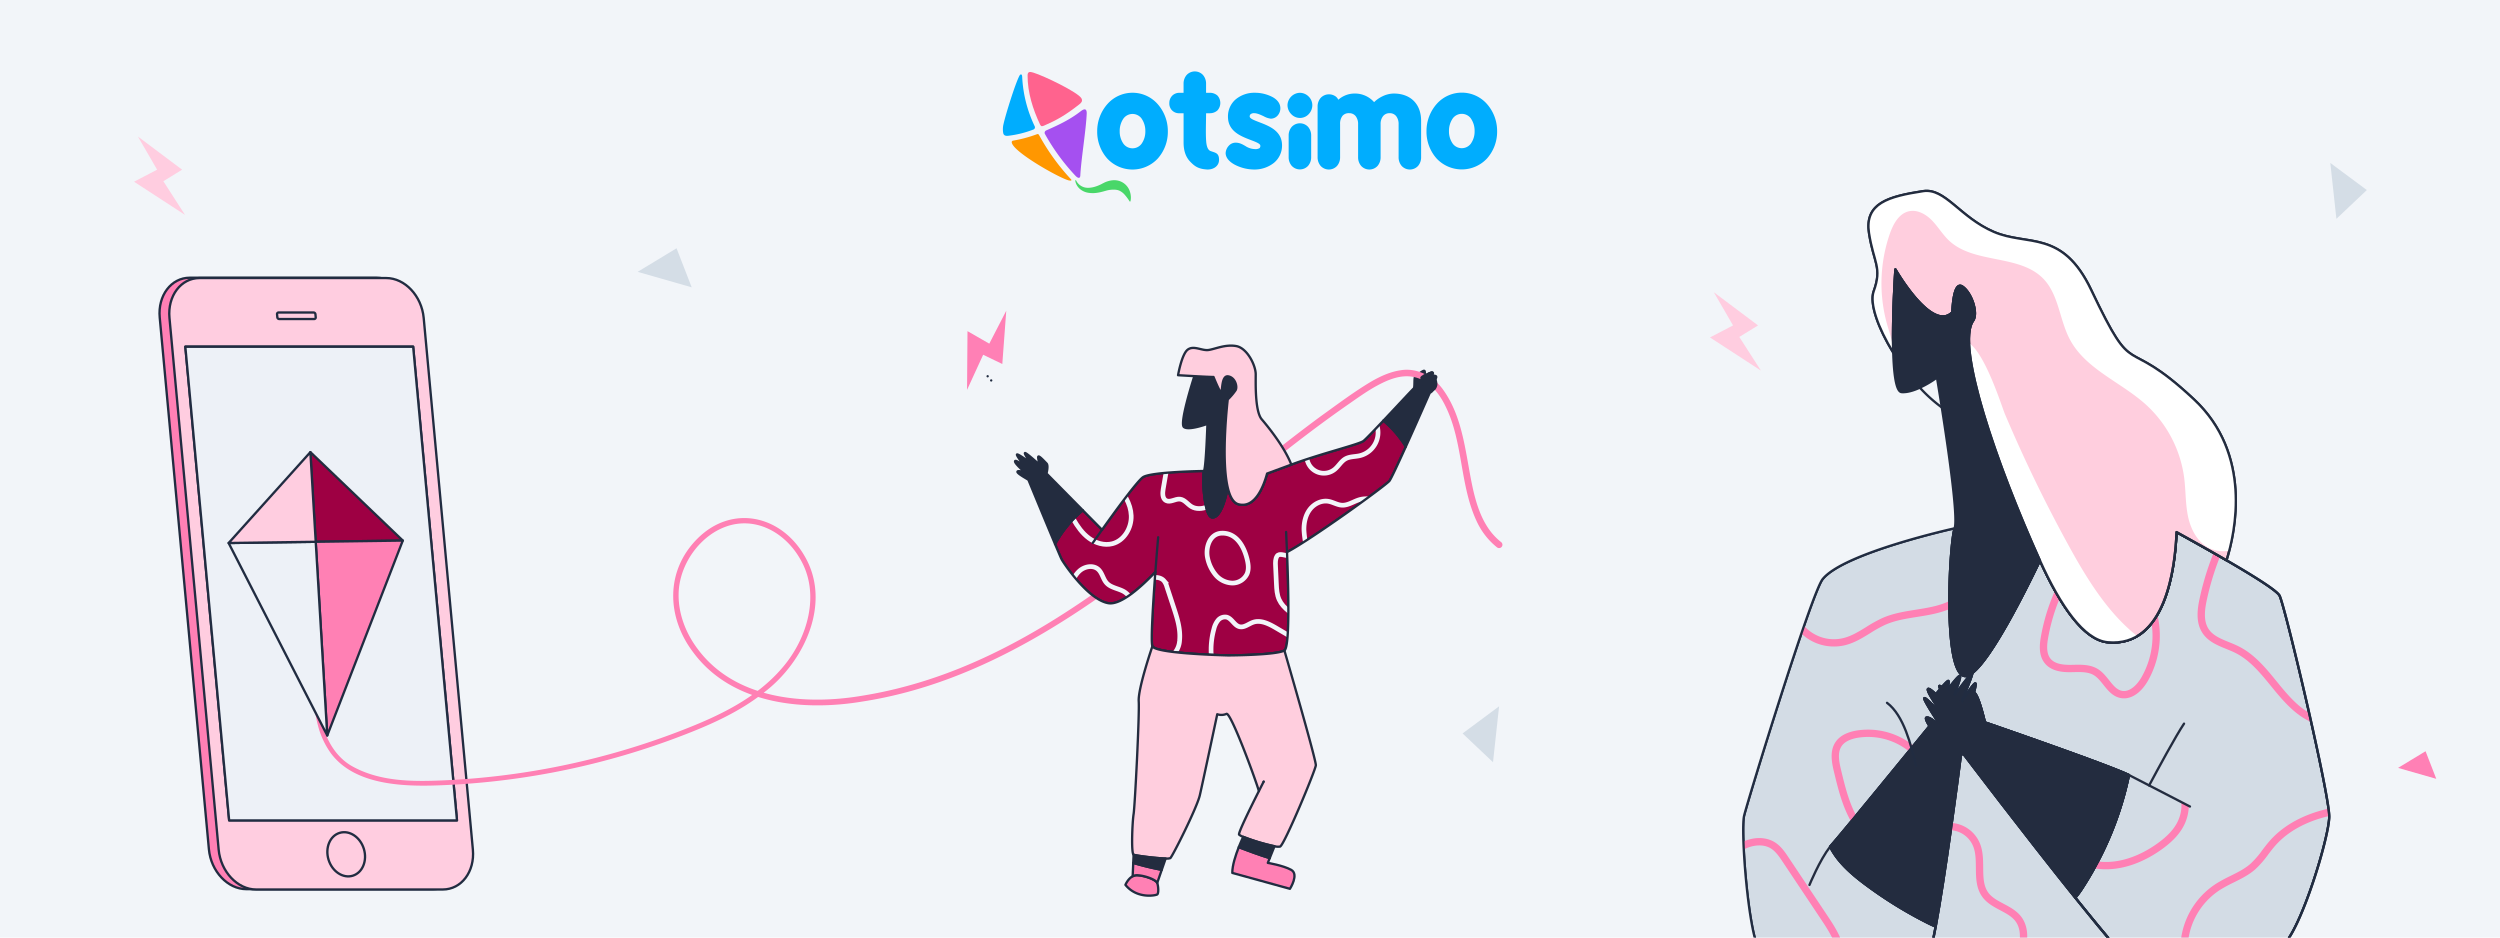 <?xml version="1.0" encoding="utf-8"?>
<svg xmlns="http://www.w3.org/2000/svg" xmlns:xlink="http://www.w3.org/1999/xlink" viewBox="0 0 1600 600">
  <defs>
    <style>.cls-1,.cls-20,.cls-23,.cls-9{fill:none;}.cls-13,.cls-2{fill:#d3dce5;}.cls-10,.cls-11,.cls-12,.cls-2,.cls-24,.cls-9{stroke:#212c41;}.cls-10,.cls-11,.cls-12,.cls-18,.cls-2,.cls-20,.cls-22,.cls-24,.cls-8,.cls-9{stroke-linecap:round;stroke-linejoin:round;stroke-width:1.5px;}.cls-3{clip-path:url(#clip-path);}.cls-4{fill:#f2f5f9;}.cls-10,.cls-5{fill:#ff80b5;}.cls-11,.cls-6{fill:#ffcde0;}.cls-7{fill:#d4dde6;}.cls-8{fill:#232c3f;}.cls-18,.cls-20,.cls-22,.cls-8{stroke:#232c3f;}.cls-12{fill:#edf1f7;}.cls-14{clip-path:url(#clip-path-2);}.cls-15,.cls-24{fill:#ff80b4;}.cls-16{clip-path:url(#clip-path-3);}.cls-17{clip-path:url(#clip-path-4);}.cls-18{fill:#ffcede;}.cls-19{fill:#fff;}.cls-21{clip-path:url(#clip-path-5);}.cls-22{fill:#9e0043;}.cls-23{stroke:#f2f5f9;stroke-miterlimit:10;stroke-width:3px;}.cls-25{fill:#00adfe;}.cls-25,.cls-26,.cls-27,.cls-28{fill-rule:evenodd;}.cls-26{fill:#ff638e;}.cls-27{fill:#a550f0;}.cls-28{fill:#ff9700;}.cls-29{fill:#49d769;}</style>
    <clipPath id="clip-path">
      <rect class="cls-1" width="1600" height="600"/>
    </clipPath>
    <clipPath id="clip-path-2">
      <path class="cls-2" d="M1263.357,443.184c2.999,1.526,6.983,19.148,6.983,19.148s77.957,26.851,92.188,33.706a213.209,213.209,0,0,1-29.331,71.536,62.694,62.694,0,0,1-5.012,6.962c10.172,12.684,19.709,24.255,27.158,32.796,7.46,8.562,12.843,14.05,14.687,14.517,9.526,2.374,79.8-6.358,91.308-17.081,11.518-10.713,28.981-67.88,29.383-81.782.392-13.892-28.197-134.584-31.768-141.736-1.674-3.359-17.505-13.128-33.961-22.665-12.133-7.025-24.605-13.934-32.011-18.035-.89,22.951-7.015,73.877-43.996,70.487-15.269-1.399-30.263-23.206-43.413-52.293-10.003,20.875-30.994,62.56-43.349,72.023.689.424-6.729,17.908-7.269,19.2.699-1.112,8.445-13.404,9.335-12.514C1264.639,437.801,1264.13,440.239,1263.357,443.184Z"/>
    </clipPath>
    <clipPath id="clip-path-3">
      <path class="cls-1" d="M1126.061,608.052c7.068,10.215,101.565,17.293,107.754,5.51a33.005,33.005,0,0,0,2.013-6.23c.911-3.656,1.918-8.562,2.999-14.337-1.854-.773-3.677-1.653-5.447-2.543a267.632,267.632,0,0,1-40.022-24.859c-8.7-6.538-17.346-14.146-22.083-23.725.466-.583.911-1.123,1.367-1.632,6.506-7.258,53.829-65.23,62.243-75.53-1.759-2.882-2.787-5.118-1.982-5.404,2.427-.869,9.547,6.157,9.96,6.57-.434-.657-12.43-18.522-11.211-19.052,1.187-.498,13.065,12.747,14.188,13.987-1.091-1.494-13.574-18.67-11.868-19.868.593-.413,2.575,1.134,4.97,3.401.434-.55,1.526-1.907,2.776-3.39-.477-1.123-.678-1.865-.434-1.971.17-.074.699.212,1.473.763,1.907-2.193,3.846-4.249,4.249-3.942.827.625-1.091,6.4-1.091,6.4s7.926-10.957,8.541-9.505c.615,1.42-4.058,12.684-4.249,13.15.297-.403,8.7-11.953,11.296-14.57-1.717,1.176-3.242,1.663-4.535,1.314-13.637-3.656-9.314-84.495-5.987-94.477,0,0-71.112,15.714-84.495,32.552-7.29,9.166-47.895,141.524-50.248,151.347C1113.875,531.833,1118.983,597.837,1126.061,608.052Z"/>
    </clipPath>
    <clipPath id="clip-path-4">
      <path class="cls-1" d="M1235.828,607.332h119.515c-7.449-8.541-16.986-20.112-27.158-32.796-32.34-40.287-71.302-91.647-71.302-91.647s-.71-.148-1.791-.392c-2.278,17.558-10.194,77.829-16.265,110.498C1237.746,598.77,1236.739,603.676,1235.828,607.332Z"/>
    </clipPath>
    <clipPath id="clip-path-5">
      <path class="cls-1" d="M899.725,285.879c-4.96,10.95-9.45,20.59-10.49,21.9-2.31,2.92-49.44,37.05-65.54,45.57.86,21.05,1.98,60.73-1.68,62.96-4.98,3.03-36.04,3.16-36.04,3.16-8.08-.23-46.55-1.41-48.43-5.89-1.17-2.77.44-28.13,1.88-47.48-8.78,9.25-21.91,21.23-29.97,19.96-12.96-2.06-28.61-25.45-30.04-28.14-.37-.71-1.99-4.51-4.19-9.74a74.995,74.995,0,0,1,17.77-21.6l12.31,12.47c8.24-11.57,22.54-31.23,26.24-33.67,5.29-3.48,39.06-3.94,39.06-3.94-1.32,3.72,0,29.09,5.17,29.69,4.72.55,8.53-10.25,9.88-19.54,1.34,5.96,3.52,10.22,6.95,11.13,10.78,2.87,16.25-11.96,18.33-19.65,0,0,6.51-2.38,15.51-5.731,19.33-7.18,43.62-12.99,46.25-15.17,1.55-1.28,6.83-6.78,12.67-12.97A68.047,68.047,0,0,1,899.725,285.879Z"/>
    </clipPath>
  </defs>
  <g id="bg_copy" data-name="bg copy">
    <g class="cls-3">
      <rect class="cls-4" width="1600" height="600"/>
      <polygon class="cls-5" points="644.007 198.875 641.478 232.958 629.222 227.042 618.911 249.522 619.197 211.934 633.146 219.943 644.007 198.875"/>
      <polygon class="cls-6" points="88.241 87.359 116.556 108.596 104.553 115.982 118.403 137.526 85.779 116.29 100.552 108.596 88.241 87.359"/>
      <polygon class="cls-6" points="1096.842 187.026 1125.156 208.262 1113.153 215.649 1127.003 237.193 1094.38 215.957 1109.152 208.262 1096.842 187.026"/>
      <polygon class="cls-7" points="1491.395 104.275 1514.776 121.634 1495.292 140.055 1491.395 104.275"/>
      <polygon class="cls-7" points="408.085 173.984 432.988 158.889 442.688 183.887 408.085 173.984"/>
      <polygon class="cls-5" points="1534.765 491.453 1552.359 480.788 1559.212 498.45 1534.765 491.453"/>
      <polygon class="cls-7" points="1412.277 348.209 1435.658 365.568 1416.174 383.99 1412.277 348.209"/>
      <polygon class="cls-7" points="959.422 452.039 936.041 469.398 955.525 487.82 959.422 452.039"/>
      <polygon class="cls-5" points="1267.031 505.475 1243.65 522.834 1263.134 541.256 1267.031 505.475"/>
      <path class="cls-8" d="M1225.439,490.032c-7.242,1.928-15.166-1.749-19.824-7.62s-6.499-13.529-6.96-21.009c-1.18-19.157,6.45-38.888,20.91-51.509s35.6-17.476,53.83-11.473,32.578,23.051,34.42,42.155-9.516,39.021-27.272,46.308"/>
      <path class="cls-9" d="M801.014,300.642a.031.031,0,0,1-.02-.01"/>
      <path class="cls-9" d="M801.364,297.543a.01.01,0,0,0,.01.01.01.01,0,0,1,.01.01"/>
      <path class="cls-9" d="M804.594,294.522c.01,0,.01,0,.01.01l.01.01"/>
      <path class="cls-9" d="M634.372,243.47l-.01.01"/>
      <path class="cls-9" d="M632.102,240.8l-.01.01"/>
      <path class="cls-10" d="M240.937,177.737H121.489c-11.945,0-20.57,11.418-19.268,25.5L133.7,543.564c1.303,14.082,12.04,25.5,23.985,25.5H277.133c11.943,0,20.568-11.418,19.265-25.5l-31.479-340.327C263.617,189.155,252.88,177.737,240.937,177.737ZM286.214,524.77H140.408L112.367,221.607H258.172Z"/>
      <path class="cls-11" d="M247.178,177.95H127.73c-11.945,0-20.57,11.418-19.268,25.5l31.479,340.327c1.303,14.082,12.04,25.5,23.985,25.5H283.374c11.943,0,20.568-11.418,19.265-25.5L271.161,203.45C269.858,189.367,259.121,177.95,247.178,177.95Zm45.277,347.033H146.649L118.608,221.82H264.413Z"/>
      <polygon class="cls-12" points="264.423 221.926 292.465 525.088 146.659 525.088 118.618 221.926 264.423 221.926"/>
      <ellipse class="cls-11" cx="221.566" cy="546.75" rx="11.822" ry="14.337" transform="translate(-150.976 89.323) rotate(-17.101)"/>
      <path class="cls-11" d="M201.151,204.169H178.605a1.244,1.244,0,0,1-1.119-1.19l-.165-1.782a.997.997,0,0,1,.899-1.19h22.546a1.244,1.244,0,0,1,1.119,1.19l.165,1.782A.997.997,0,0,1,201.151,204.169Z"/>
      <path class="cls-13" d="M1263.357,443.184c2.999,1.526,6.983,19.148,6.983,19.148s77.957,26.851,92.188,33.706a213.209,213.209,0,0,1-29.331,71.536,62.694,62.694,0,0,1-5.012,6.962c10.172,12.684,19.709,24.255,27.158,32.796,7.46,8.562,12.843,14.05,14.687,14.517,9.526,2.374,79.8-6.358,91.308-17.081,11.518-10.713,28.981-67.88,29.383-81.782.392-13.892-28.197-134.584-31.768-141.736-1.674-3.359-17.505-13.128-33.961-22.665-12.133-7.025-24.605-13.934-32.011-18.035-.89,22.951-7.015,73.877-43.996,70.487-15.269-1.399-30.263-23.206-43.413-52.293-10.003,20.875-30.994,62.56-43.349,72.023.689.424-6.729,17.908-7.269,19.2.699-1.112,8.445-13.404,9.335-12.514C1264.639,437.801,1264.13,440.239,1263.357,443.184Z"/>
      <g class="cls-14">
        <path class="cls-9" d="M1263.357,443.184c2.999,1.526,6.983,19.148,6.983,19.148s77.957,26.851,92.188,33.706a213.209,213.209,0,0,1-29.331,71.536,62.694,62.694,0,0,1-5.012,6.962c10.172,12.684,19.709,24.255,27.158,32.796,7.46,8.562,12.843,14.05,14.687,14.517,9.526,2.374,79.8-6.358,91.308-17.081,11.518-10.713,28.981-67.88,29.383-81.782.392-13.892-28.197-134.584-31.768-141.736-1.674-3.359-17.505-13.128-33.961-22.665-12.133-7.025-24.605-13.934-32.011-18.035-.89,22.951-7.015,73.877-43.996,70.487-15.269-1.399-30.263-23.206-43.413-52.293-10.003,20.875-30.994,62.56-43.349,72.023.689.424-6.729,17.908-7.269,19.2.699-1.112,8.445-13.404,9.335-12.514C1264.639,437.801,1264.13,440.239,1263.357,443.184Z"/>
        <path class="cls-15" d="M1492.163,465.035a31.424,31.424,0,0,1-12.587-2.706c-10.349-4.51-17.983-13.221-25.533-22.51l-.303-.375c-6.742-8.296-13.714-16.875-23.033-21.545-1.842-.923-3.786-1.714-5.843-2.552-5.705-2.32-11.603-4.719-15.204-10.103-4.468-6.68-3.443-15.092-1.85-22.439a179.91,179.91,0,0,1,17.093-46.57,2.346,2.346,0,1,1,4.139,2.208,175.212,175.212,0,0,0-16.648,45.355c-1.384,6.386-2.329,13.616,1.164,18.838,2.801,4.188,7.79,6.216,13.072,8.365,2.05.835,4.172,1.698,6.178,2.704,10.221,5.122,17.516,14.099,24.571,22.78l.304.374c7.444,9.16,14.37,17.075,23.767,21.169,8.899,3.879,21.507,2.961,27.196-5.294a2.346,2.346,0,1,1,3.863,2.662C1508.723,460.888,1501.137,465.035,1492.163,465.035Z"/>
        <path class="cls-15" d="M1408.238,639.704a2.339,2.339,0,0,1-1.831-.877,49.945,49.945,0,0,1,12.334-73.528,98.424,98.424,0,0,1,8.832-4.76c4.63-2.295,9.004-4.464,12.661-7.657a57.572,57.572,0,0,0,7.667-8.824c1.45-1.911,2.95-3.887,4.579-5.748,11.786-13.466,28.514-19.036,40.471-21.339,15.072-2.901,30.502-2.433,45.43-1.981a2.345,2.345,0,0,1-.07,4.69c-.024,0-.048,0-.072-.001-14.67-.446-29.838-.907-44.4,1.898-11.236,2.163-26.919,7.358-37.829,19.822-1.521,1.737-2.97,3.647-4.372,5.494a62.041,62.041,0,0,1-8.317,9.521c-4.115,3.594-8.969,6-13.665,8.327a95.463,95.463,0,0,0-8.415,4.527,45.255,45.255,0,0,0-11.177,66.622,2.345,2.345,0,0,1-1.827,3.814Z"/>
        <path class="cls-15" d="M1359.367,446.956a11.44,11.44,0,0,1-2.094-.193c-5.071-.946-8.138-4.786-11.105-8.5-1.959-2.452-3.809-4.768-6.127-6.161-3.578-2.153-8.317-2.043-12.902-1.939-.548.013-1.093.026-1.635.035-5.123.085-12.425-.404-16.727-5.577-4.137-4.979-3.548-11.879-2.573-17.335a125.388,125.388,0,0,1,14.793-40.567,2.346,2.346,0,0,1,4.066,2.34,120.688,120.688,0,0,0-14.241,39.052c-.796,4.456-1.339,10.019,1.563,13.511,2.293,2.758,6.443,3.981,13.042,3.885.531-.008,1.066-.021,1.603-.033,5.006-.115,10.685-.246,15.428,2.608,3.039,1.828,5.242,4.585,7.373,7.253,2.653,3.321,4.945,6.191,8.3,6.815,4.904.913,9.603-3.851,12.377-8.614a53.627,53.627,0,0,0,2.046-49.41,2.345,2.345,0,0,1,4.235-2.017,58.376,58.376,0,0,1-2.227,53.788C1370.45,442.961,1364.895,446.956,1359.367,446.956Z"/>
        <path class="cls-15" d="M1400.834,515.795a28.875,28.875,0,0,1-2.618,11.474c-2.702,5.882-7.393,11.08-14.757,16.361-11.549,8.284-24.055,12.722-35.65,12.722-1.379,0-2.739-.056-4.09-.187-15.545-1.454-28.849-11.868-32.348-25.321a2.346,2.346,0,0,1,4.541-1.182c2.965,11.399,14.842,20.583,28.239,21.831,11.577,1.079,24.57-3.059,36.57-11.671,6.68-4.794,10.883-9.4,13.228-14.513a24.232,24.232,0,0,0,2.13-11.971C1398.264,514.463,1399.934,515.326,1400.834,515.795Z"/>
      </g>
      <path class="cls-9" d="M1263.357,443.184c2.999,1.526,6.983,19.148,6.983,19.148s77.957,26.851,92.188,33.706a213.209,213.209,0,0,1-29.331,71.536,62.694,62.694,0,0,1-5.012,6.962c10.172,12.684,19.709,24.255,27.158,32.796,7.46,8.562,12.843,14.05,14.687,14.517,9.526,2.374,79.8-6.358,91.308-17.081,11.518-10.713,28.981-67.88,29.383-81.782.392-13.892-28.197-134.584-31.768-141.736-1.674-3.359-17.505-13.128-33.961-22.665-12.133-7.025-24.605-13.934-32.011-18.035-.89,22.951-7.015,73.877-43.996,70.487-15.269-1.399-30.263-23.206-43.413-52.293-10.003,20.875-30.994,62.56-43.349,72.023.689.424-6.729,17.908-7.269,19.2.699-1.112,8.445-13.404,9.335-12.514C1264.639,437.801,1264.13,440.239,1263.357,443.184Z"/>
      <g class="cls-16">
        <path class="cls-2" d="M1126.061,608.052c7.068,10.215,101.565,17.293,107.754,5.51a33.005,33.005,0,0,0,2.013-6.23c.911-3.656,1.918-8.562,2.999-14.337-1.854-.773-3.677-1.653-5.447-2.543a267.632,267.632,0,0,1-40.022-24.859c-8.7-6.538-17.346-14.146-22.083-23.725.466-.583.911-1.123,1.367-1.632,6.506-7.258,53.829-65.23,62.243-75.53-1.759-2.882-2.787-5.118-1.982-5.404,2.427-.869,9.547,6.157,9.96,6.57-.434-.657-12.43-18.522-11.211-19.052,1.187-.498,13.065,12.747,14.188,13.987-1.091-1.494-13.574-18.67-11.868-19.868.593-.413,2.575,1.134,4.97,3.401.434-.55,1.526-1.907,2.776-3.39-.477-1.123-.678-1.865-.434-1.971.17-.074.699.212,1.473.763,1.907-2.193,3.846-4.249,4.249-3.942.827.625-1.091,6.4-1.091,6.4s7.926-10.957,8.541-9.505c.615,1.42-4.058,12.684-4.249,13.15.297-.403,8.7-11.953,11.296-14.57-1.717,1.176-3.242,1.663-4.535,1.314-13.637-3.656-9.314-84.495-5.987-94.477,0,0-71.112,15.714-84.495,32.552-7.29,9.166-47.895,141.524-50.248,151.347C1113.875,531.833,1118.983,597.837,1126.061,608.052Z"/>
        <path class="cls-15" d="M1169.166,634.354a2.345,2.345,0,0,1-1.398-4.23,20.878,20.878,0,0,0,8.29-15.051c.665-9.011-4.295-17.261-10.353-26.341l-24.885-37.3c-2.008-3.011-4.285-6.425-7.372-8.364-5.061-3.179-11.681-2.083-16.191.002-5.515,2.551-10.098,6.946-14.53,11.196a2.346,2.346,0,0,1-3.247-3.386c4.49-4.306,9.581-9.187,15.808-12.067,7.286-3.37,15.007-3.265,20.654.283,3.937,2.473,6.509,6.33,8.78,9.733l24.885,37.3c5.05,7.57,11.965,17.939,11.128,29.289a25.63,25.63,0,0,1-10.175,18.476A2.338,2.338,0,0,1,1169.166,634.354Z"/>
        <path class="cls-15" d="M1207.448,545.829a2.348,2.348,0,0,1-.814-.147c-9.257-3.422-17.443-11.21-23.049-21.93-4.925-9.415-7.419-19.744-9.832-29.732-1.524-6.312-2.827-13.519,1.035-19.177,2.53-3.707,6.966-6.151,13.182-7.263a46.417,46.417,0,0,1,44.043,17.099,2.345,2.345,0,1,1-3.725,2.849,41.609,41.609,0,0,0-39.492-15.33c-4.931.882-8.34,2.663-10.135,5.29-2.779,4.071-1.696,9.856-.35,15.432,2.346,9.712,4.771,19.756,9.428,28.66,5.067,9.688,12.355,16.685,20.52,19.704a2.346,2.346,0,0,1-.814,4.546Z"/>
        <path class="cls-15" d="M1173.828,413.762a30.11,30.11,0,0,1-29.947-25.368,2.346,2.346,0,0,1,4.632-.744,25.49,25.49,0,0,0,31.437,20.669c5.124-1.3,9.668-4.101,14.479-7.066a86.593,86.593,0,0,1,10.284-5.706c6.852-3.028,14.273-4.206,21.45-5.345,7.383-1.172,14.355-2.279,20.767-5.222,14.658-6.73,24.039-23.853,21.82-39.829a2.346,2.346,0,0,1,4.647-.645c2.492,17.945-8.045,37.178-24.51,44.737-6.998,3.212-14.618,4.422-21.988,5.591-7.197,1.143-13.995,2.222-20.289,5.003a82.95,82.95,0,0,0-9.719,5.409c-4.901,3.02-9.967,6.143-15.787,7.619A29.613,29.613,0,0,1,1173.828,413.762Z"/>
      </g>
      <g class="cls-17">
        <path class="cls-2" d="M1235.828,607.332h119.515c-7.449-8.541-16.986-20.112-27.158-32.796-32.34-40.287-71.302-91.647-71.302-91.647s-.71-.148-1.791-.392c-2.278,17.558-10.194,77.829-16.265,110.498C1237.746,598.77,1236.739,603.676,1235.828,607.332Z"/>
        <path class="cls-15" d="M1281.872,627.718c-.044,0-.087-.001-.132-.001a2.346,2.346,0,0,1,.075-4.691c.017.001.034.001.05.001,2.18,0,4.191-2.249,6.146-6.873,1.875-4.434,3.815-9.019,4.49-13.736.414-2.895.638-8.396-2.518-12.704-2.306-3.148-5.963-5.088-9.833-7.141-4.168-2.211-8.477-4.497-11.418-8.512-4.058-5.539-4.116-12.272-4.174-18.783-.043-4.902-.083-9.533-1.713-13.601a16.502,16.502,0,0,0-26.4-6.092,2.345,2.345,0,1,1-3.15-3.476,21.192,21.192,0,0,1,33.903,7.823c1.959,4.888,2.006,10.182,2.05,15.304.053,6.034.104,11.733,3.267,16.052,2.306,3.148,5.963,5.088,9.833,7.141,4.168,2.211,8.477,4.497,11.418,8.512,3.068,4.188,4.268,9.92,3.377,16.141-.76,5.319-2.821,10.189-4.813,14.898C1291.31,620.397,1288.215,627.717,1281.872,627.718Z"/>
      </g>
      <path class="cls-9" d="M1263.357,443.184c2.999,1.526,6.983,19.148,6.983,19.148s77.957,26.851,92.188,33.706a213.209,213.209,0,0,1-29.331,71.536,62.694,62.694,0,0,1-5.012,6.962c10.172,12.684,19.709,24.255,27.158,32.796,7.46,8.562,12.843,14.05,14.687,14.517,9.526,2.374,79.8-6.358,91.308-17.081,11.518-10.713,28.981-67.88,29.383-81.782.392-13.892-28.197-134.584-31.768-141.736-1.674-3.359-17.505-13.128-33.961-22.665-12.133-7.025-24.605-13.934-32.011-18.035-.89,22.951-7.015,73.877-43.996,70.487-15.269-1.399-30.263-23.206-43.413-52.293-10.003,20.875-30.994,62.56-43.349,72.023.689.424-6.729,17.908-7.269,19.2.699-1.112,8.445-13.404,9.335-12.514C1264.639,437.801,1264.13,440.239,1263.357,443.184Z"/>
      <path class="cls-9" d="M1126.061,608.052c7.068,10.215,101.565,17.293,107.754,5.51a33.005,33.005,0,0,0,2.013-6.23c.911-3.656,1.918-8.562,2.999-14.337-1.854-.773-3.677-1.653-5.447-2.543a267.632,267.632,0,0,1-40.022-24.859c-8.7-6.538-17.346-14.146-22.083-23.725.466-.583.911-1.123,1.367-1.632,6.506-7.258,53.829-65.23,62.243-75.53-1.759-2.882-2.787-5.118-1.982-5.404,2.427-.869,9.547,6.157,9.96,6.57-.434-.657-12.43-18.522-11.211-19.052,1.187-.498,13.065,12.747,14.188,13.987-1.091-1.494-13.574-18.67-11.868-19.868.593-.413,2.575,1.134,4.97,3.401.434-.55,1.526-1.907,2.776-3.39-.477-1.123-.678-1.865-.434-1.971.17-.074.699.212,1.473.763,1.907-2.193,3.846-4.249,4.249-3.942.827.625-1.091,6.4-1.091,6.4s7.926-10.957,8.541-9.505c.615,1.42-4.058,12.684-4.249,13.15.297-.403,8.7-11.953,11.296-14.57-1.717,1.176-3.242,1.663-4.535,1.314-13.637-3.656-9.314-84.495-5.987-94.477,0,0-71.112,15.714-84.495,32.552-7.29,9.166-47.895,141.524-50.248,151.347C1113.875,531.833,1118.983,597.837,1126.061,608.052Z"/>
      <path class="cls-9" d="M1235.828,607.332h119.515c-7.449-8.541-16.986-20.112-27.158-32.796-32.34-40.287-71.302-91.647-71.302-91.647s-.71-.148-1.791-.392c-2.278,17.558-10.194,77.829-16.265,110.498C1237.746,598.77,1236.739,603.676,1235.828,607.332Z"/>
      <path class="cls-18" d="M1196.177,149.244c2.988,19.211,8.541,21.775,2.988,37.151-2.797,7.756,2.766,23.46,12.44,39.143.021.042.053.074.074.116-.699-22.952,1.367-53.225,1.367-53.225s23.397,40.891,36.493,27.392c0,0,.413-20.387,6.368-16.424,5.955,3.974,10.247,17.092,6.866,21.839-2.056,2.882-2.84,7.799-2.607,14.295,1.07,28.864,22.644,88.892,45.405,139.214,13.15,29.087,28.144,50.894,43.413,52.293a30.369,30.369,0,0,0,18.851-3.931c20.387-12.122,24.435-48.245,25.145-66.555,7.407,4.101,19.879,11.01,32.011,18.035.551-1.77,1.155-3.836,1.748-6.146,5.595-21.659,11.094-65.315-22.623-96.871-46.539-43.561-36.706-9.028-65.76-70.031-18.501-38.846-40.563-27.752-62.338-37.151-21.775-9.388-31.079-28.229-45.257-26.046C1208.617,125.752,1193.188,130.022,1196.177,149.244Z"/>
      <path class="cls-19" d="M1196.177,149.244c2.988,19.211,8.541,21.775,2.988,37.151-2.797,7.756,2.766,23.46,12.44,39.143.011-.551,0-1.081-.032-1.621-.318-5.648-2.342-11.031-3.878-16.477a97.128,97.128,0,0,1,1.844-57.961c2.172-6.189,5.817-12.875,12.217-14.273,5.447-1.197,10.967,1.982,14.824,5.998,3.868,4.016,6.729,8.943,10.787,12.757,16.106,15.163,45.257,8.573,60.515,24.584,9.802,10.289,10.183,26.258,16.88,38.793,10.109,18.968,32.584,27.159,48.552,41.548A76.946,76.946,0,0,1,1397.866,305.74c1.081,8.403.763,16.986,2.575,25.261,1.823,8.276,6.326,16.594,14.061,20.07a21.204,21.204,0,0,0,12.239,1.367c5.595-21.659,11.094-65.315-22.623-96.871-46.539-43.561-36.706-9.028-65.76-70.031-18.501-38.846-40.563-27.752-62.338-37.151-21.775-9.388-31.079-28.229-45.257-26.046C1208.617,125.752,1193.188,130.022,1196.177,149.244Z"/>
      <path class="cls-19" d="M1260.167,219.529c1.07,28.864,22.644,88.892,45.405,139.214,13.15,29.087,28.144,50.894,43.413,52.293a30.369,30.369,0,0,0,18.851-3.931c-18.395-14.485-31.715-35.816-43.212-56.701a918.778,918.778,0,0,1-41.484-85.438C1281.254,260.515,1270.743,226.607,1260.167,219.529Z"/>
      <path class="cls-20" d="M1196.177,149.244c2.988,19.211,8.541,21.775,2.988,37.151-2.808,7.777,2.797,23.534,12.514,39.259-.699-22.952,1.367-53.225,1.367-53.225s23.397,40.891,36.493,27.392c0,0,.413-20.387,6.368-16.424,5.955,3.974,10.247,17.092,6.866,21.839-11.168,15.672,14.92,91.87,42.798,153.508,13.15,29.087,28.144,50.894,43.413,52.293,36.981,3.39,43.106-47.535,43.996-70.487,7.407,4.101,19.879,11.01,32.011,18.035,5.722-18.332,16.445-68.092-20.875-103.017-46.539-43.561-36.706-9.028-65.76-70.031-18.501-38.846-40.563-27.752-62.338-37.151-21.775-9.388-31.079-28.229-45.257-26.046C1208.617,125.752,1193.188,130.022,1196.177,149.244Z"/>
      <path class="cls-20" d="M1401.566,516.17s-.253-.131-.732-.375c-.901-.469-2.571-1.332-4.756-2.458-5.169-2.674-13.209-6.83-20.63-10.658-4.578-2.364-8.922-4.597-12.224-6.295-.206-.103-.441-.216-.694-.347"/>
      <path class="cls-20" d="M1250.186,456.26a.163.163,0,0,1-.042-.064"/>
      <path class="cls-20" d="M1245.841,460.806a.231.231,0,0,0,.042.053"/>
      <path class="cls-20" d="M1250.196,456.271l-.011-.011a.163.163,0,0,1-.042-.064"/>
      <path class="cls-20" d="M1245.841,460.806a.231.231,0,0,0,.042.053.183.183,0,0,1,.032.042"/>
      <path class="cls-20" d="M1242.885,465.892l-.011-.011-.011-.011"/>
      <path class="cls-20" d="M1397.781,463.137c-5.213,7.735-17.007,29.574-22.337,39.545"/>
      <path class="cls-8" d="M1211.679,225.653c.424,13.86,1.854,25.05,5.362,25.293,3.624.255,7.852-1.092,11.656-2.85a66.794,66.794,0,0,0,10.967-6.464s1.325,7.873,3.094,19.126v.011c4.101,26.088,10.543,70.37,8.223,77.342-3.327,9.982-7.65,90.821,5.987,94.477,1.293.35,2.819-.138,4.535-1.314l.021-.021c.223-.138.445-.307.678-.487h.021c12.355-9.463,33.346-51.148,43.349-72.023-27.879-61.639-53.967-137.837-42.798-153.508,3.38-4.747-.911-17.865-6.866-21.839-5.955-3.963-6.368,16.424-6.368,16.424-13.097,13.5-36.493-27.392-36.493-27.392S1210.98,202.702,1211.679,225.653Z"/>
      <path class="cls-20" d="M1228.697,248.096a97.186,97.186,0,0,0,14.061,12.663"/>
      <path class="cls-8" d="M1171.275,541.867c4.737,9.579,13.383,17.187,22.083,23.725a267.632,267.632,0,0,0,40.022,24.859c1.77.89,3.592,1.77,5.447,2.543,6.072-32.668,13.987-92.94,16.265-110.498-2.861-.646-8.286-1.971-9.727-2.988,0,0-6.824-8.816-10.48-14.803-8.414,10.3-55.736,68.272-62.243,75.53C1172.187,540.745,1171.742,541.285,1171.275,541.867Z"/>
      <path class="cls-20" d="M1171.275,541.868c-6.697,8.572-13.213,24.488-13.213,24.488"/>
      <path class="cls-20" d="M1261.503,431.274l.021-.021c.339-.339.583-.519.678-.487h.021"/>
      <path class="cls-20" d="M1254.933,450.008a.055.055,0,0,0,.021-.042"/>
      <path class="cls-20" d="M1250.196,445.855l.011-.011"/>
      <path class="cls-20" d="M1254.954,449.966a.055.055,0,0,1-.021.042l-.011.011a.033.033,0,0,0-.011.021"/>
      <path class="cls-20" d="M1261.46,449.807c-.837,2.723-1.515,4.811-1.515,4.811"/>
      <path class="cls-8" d="M1234.885,464.705c3.656,5.987,10.48,14.803,10.48,14.803,1.441,1.017,6.866,2.342,9.727,2.988,1.081.244,1.791.392,1.791.392s38.962,51.36,71.302,91.647a62.694,62.694,0,0,0,5.012-6.962,213.209,213.209,0,0,0,29.331-71.536c-14.231-6.856-92.188-33.706-92.188-33.706s-3.984-17.622-6.983-19.148a.756.756,0,0,0-.318-.106c-1.526-.18-1.748,3.253-1.579,6.718v.01c.148,3.401.678,6.824.678,6.824s-.837-.784-2.193-2.013c-1.303-1.197-3.084-2.829-5.033-4.577-1.515-1.367-3.137-2.808-4.715-4.186-1.515-1.325-2.988-2.585-4.281-3.655-1.25-1.039-2.342-1.897-3.158-2.459-.773-.551-1.303-.837-1.473-.763-.244.106-.043.848.434,1.971,1.844,4.323,7.852,14.284,8.424,15.248-.678-.752-6.665-7.577-11.2-11.858-2.395-2.267-4.376-3.814-4.97-3.401-1.706,1.198,10.776,18.374,11.868,19.868-1.123-1.24-13.002-14.485-14.188-13.987-1.219.53,10.776,18.395,11.211,19.052-.413-.413-7.534-7.439-9.96-6.57C1232.098,459.587,1233.126,461.823,1234.885,464.705Z"/>
      <path class="cls-9" d="M1226.237,490.051c-3.152-13.134-7.751-32.122-18.543-40.244"/>
      <path class="cls-8" d="M917.05,249.529c-.24.89-2.04,1.95-2.04,1.95s-8.13,18.56-15.28,34.4a68.272,68.272,0,0,0-14.36-16.68c8.76-9.29,18.81-20.12,19.37-20.52.93-.66.13-6.93,1.06-7.6.94-.67,4.94-4.14,5.74-3.74.54.27.35,1.92.18,2.97-1.27.62-2.23,1.28-1.96,1.77.69,1.26-1.63,1.7-1.25,2.76.32.92,4.59.26,5.77.05-1.38.27-7.14,1.47-6.4,2.461.41.55,2.63.42,4.81.15.85.85,2.32,2.09,3.74,2.12A1.58,1.58,0,0,0,917.05,249.529Z"/>
      <path class="cls-8" d="M916.55,239.96l-.15-1.5s-.96.31-2.16.77c1.04-.64,2.09-1.13,2.56-.9C917.42,238.639,917.01,239.359,916.55,239.96Z"/>
      <path class="cls-15" d="M203.869,444.834c.163,16.929,5.563,35.923,20.792,45.149,18.279,10.525,40.03,10.346,60.622,9.38q19.338-.905,38.56-3.372A478.969,478.969,0,0,0,436.151,467.502c23.744-9.177,47.81-20.47,64.566-40.179,16.207-18.801,24.663-47.531,11.142-69.994-6.21-10.712-16.668-19.483-28.986-21.771-25.61-4.883-48.414,20.435-48.559,44.892-.143,12.591,4.671,24.927,12.23,34.925,23.832,32.058,67.931,36.115,104.684,29.98,117.985-18.763,202.157-111.449,294.329-179.147,10.627-7.614,20.9-15.384,32.196-22.115,5.816-3.312,12.018-6.195,18.778-7.145,10.478-1.738,21.066,3.982,27.045,12.437,13.635,18.946,14.444,43.661,19.545,65.396,2.23,9.204,5.295,18.236,11.127,25.689a39.335,39.335,0,0,0,6.488,6.485,2.137,2.137,0,1,1-2.63,3.369A46.026,46.026,0,0,1,945.511,334.54c-11.446-23.638-8.853-51.342-20.454-74.685-3.927-8.105-10.123-15.988-19.149-18.326-9.119-2.377-18.072,1.635-26.115,6.131-5.508,3.149-10.747,6.859-16.062,10.575-37.259,25.804-71.636,55.266-106.979,83.624-60.16,48.441-126.915,95.154-204.967,107.148-37.929,6.349-83.554,1.716-108.094-31.489-17.205-22.62-17.933-52.405,2.899-73.017,22.076-21.785,53.212-14.73,68.209,11.118,17.869,30.185-.089,68.082-25.759,87.504C473.665,455.354,455.481,463.54,437.318,470.52a483.037,483.037,0,0,1-151.893,31.909c-24.19,1.157-57.343,1.126-73.427-20.023a52.837,52.837,0,0,1-8.475-17.967,78.551,78.551,0,0,1-2.598-19.574,1.472,1.472,0,1,1,2.943-.032Z"/>
      <g class="cls-21">
        <path class="cls-22" d="M899.725,285.879c-4.96,10.95-9.45,20.59-10.49,21.9-2.31,2.92-49.44,37.05-65.54,45.57.86,21.05,1.98,60.73-1.68,62.96-4.98,3.03-36.04,3.16-36.04,3.16-8.08-.23-46.55-1.41-48.43-5.89-1.17-2.77.44-28.13,1.88-47.48-8.78,9.25-21.91,21.23-29.97,19.96-12.96-2.06-28.61-25.45-30.04-28.14-.37-.71-1.99-4.51-4.19-9.74a74.995,74.995,0,0,1,17.77-21.6l12.31,12.47c8.24-11.57,22.54-31.23,26.24-33.67,5.29-3.48,39.06-3.94,39.06-3.94-1.32,3.72,0,29.09,5.17,29.69,4.72.55,8.53-10.25,9.88-19.54,1.34,5.96,3.52,10.22,6.95,11.13,10.78,2.87,16.25-11.96,18.33-19.65,0,0,6.51-2.38,15.51-5.731,19.33-7.18,43.62-12.99,46.25-15.17,1.55-1.28,6.83-6.78,12.67-12.97A68.047,68.047,0,0,1,899.725,285.879Z"/>
        <path class="cls-23" d="M837.54,286.907a10.953,10.953,0,0,0,16.652,13.507c2.538-2.064,4.132-5.241,7.001-6.814,2.647-1.451,5.856-1.252,8.804-1.905a15.246,15.246,0,0,0,8.233-24.867"/>
        <path class="cls-23" d="M836.805,352.779a62.686,62.686,0,0,1-2.266-13.604c-.082-4.606.933-9.371,3.702-13.054s7.497-6.069,12.031-5.254c2.942.529,5.606,2.308,8.591,2.46,3.94.201,7.407-2.432,11.198-3.523,5.131-1.477,10.75-.022,15.331,2.72s8.316,6.668,11.988,10.544"/>
        <path class="cls-23" d="M834.534,359.038c-2.949-.842-6.084-3.347-9.12-3.3s-6.702-2.087-8.122.214c-1.118,1.81-1.045,4.045-.946,6.167l.555,11.824c.155,3.311.33,6.702,1.764,9.836,2.607,5.696,8.815,9.487,14.655,12.893"/>
        <path class="cls-23" d="M777.326,430.683a49.98,49.98,0,0,1-.428-28.115,13.902,13.902,0,0,1,2.609-5.529,5.791,5.791,0,0,1,5.481-2.086c3.413.818,4.921,5.348,8.339,6.146,3.027.706,5.747-1.833,8.686-2.842,4.955-1.702,10.231,1.045,14.748,3.699L838.872,414.952"/>
        <path class="cls-23" d="M772.901,357.354a24.744,24.744,0,0,0,5.186,10.672,14.524,14.524,0,0,0,10.443,5.135,10.359,10.359,0,0,0,9.604-5.941c1.287-3.099.712-6.635-.123-9.885-2.005-7.809-6.858-16.445-16.178-16.097C773.977,341.53,771.365,351.029,772.901,357.354Z"/>
        <path class="cls-23" d="M747.639,294.558l-3.184,18.358c-.47,2.711-.596,6.182,1.836,7.469,2.689,1.423,5.851-1.252,8.877-.94,2.926.301,4.784,3.203,7.295,4.735,3.063,1.87,7.065,1.577,10.351.135s6.011-3.886,8.675-6.29"/>
        <path class="cls-23" d="M737.594,369.755c2.61-.561,5.625-.035,7.362,1.993a11.235,11.235,0,0,1,1.878,3.906l4.21,12.777c2.296,6.968,4.623,14.19,3.893,21.49a13.556,13.556,0,0,1-2.763,7.514c-1.755,2.066-4.702,3.277-7.267,2.401"/>
        <path class="cls-23" d="M684.455,376.749c1.525-4.133,3.165-8.441,6.452-11.373s8.759-3.924,12.017-.958c2.517,2.291,3.004,6.139,5.281,8.668,2.834,3.149,7.62,3.482,11.271,5.631a12.911,12.911,0,0,1,4.63,16.637"/>
        <path class="cls-23" d="M686.935,332.241c2.609,4.624,5.742,9.082,10.02,12.226s9.867,4.833,15.005,3.498c7.519-1.953,12.297-10.143,12.014-17.906s-4.724-14.883-10.393-20.194"/>
      </g>
      <path class="cls-20" d="M899.725,285.879c-4.96,10.95-9.45,20.59-10.49,21.9-2.31,2.92-49.44,37.05-65.54,45.57.86,21.05,1.98,60.73-1.68,62.96-4.98,3.03-36.04,3.16-36.04,3.16-8.08-.23-46.55-1.41-48.43-5.89-1.17-2.77.44-28.13,1.88-47.48-8.78,9.25-21.91,21.23-29.97,19.96-12.96-2.06-28.61-25.45-30.04-28.14-.37-.71-1.99-4.51-4.19-9.74a74.995,74.995,0,0,1,17.77-21.6l12.31,12.47c8.24-11.57,22.54-31.23,26.24-33.67,5.29-3.48,39.06-3.94,39.06-3.94-1.32,3.72,0,29.09,5.17,29.69,4.72.55,8.53-10.25,9.88-19.54,1.34,5.96,3.52,10.22,6.95,11.13,10.78,2.87,16.25-11.96,18.33-19.65,0,0,6.51-2.38,15.51-5.731,19.33-7.18,43.62-12.99,46.25-15.17,1.55-1.28,6.83-6.78,12.67-12.97A68.047,68.047,0,0,1,899.725,285.879Z"/>
      <path class="cls-8" d="M790.775,249.729a37.425,37.425,0,0,1-5.02,5.91s-4.41,36.79-.1,55.95c-1.35,9.29-5.16,20.09-9.88,19.54-5.17-.6-6.49-25.97-5.17-29.69,1.32-3.73,2.16-30.18,2.16-30.18s-11.9,4.45-15.02,2.05c-2.87-2.21,5.28-28.27,6.66-32.58,5.06.28,10.43.54,12.23.54,0,0,3.96,9.86,4.89,9.86.94,0,.04-10.87,4.45-10.25S792.095,247.399,790.775,249.729Z"/>
      <path class="cls-9" d="M764.595,240.13s-.07.21-.19.6"/>
      <path class="cls-18" d="M826.445,297.339c-9,3.35-15.51,5.731-15.51,5.731-2.08,7.69-7.55,22.52-18.33,19.65-3.43-.91-5.61-5.17-6.95-11.13-4.31-19.16.1-55.95.1-55.95a37.425,37.425,0,0,0,5.02-5.91c1.32-2.33-.39-8.23-4.8-8.85s-3.51,10.25-4.45,10.25c-.93,0-4.89-9.86-4.89-9.86-1.8,0-7.17-.26-12.23-.54-5.4-.3-10.45-.6-10.45-.6s2.32-13.44,6.17-16.35c3.84-2.91,9.11.84,13.37.21,4.26-.62,10.74-3.74,17.7-2.5,6.96,1.25,12.46,12.27,12.46,18.06s-.51,23.72,3.86,28.82C811.035,272.479,821.935,285.72,826.445,297.339Z"/>
      <path class="cls-9" d="M699.355,347.48s2.42-3.47,5.95-8.43"/>
      <path class="cls-8" d="M692.995,326.58a74.995,74.995,0,0,0-17.77,21.6c-6.22-14.8-17.02-41.07-17.02-41.07.09-.15-7.11-3.94-7.03-5.15.09-1.15,4.64.43,4.96.51-.39-.35-6.93-6-6.47-7.29.46-1.3,6.44,3.86,6.84,4.2-.34-.44-6.05-7.76-5.63-8.47s8.39,5.11,8.86,5.45c-.27-.38-4.11-5.61-3.77-6.36.34-.77,9.54,7.63,9.54,7.63s-1.5-4.85-.93-5.41c.56-.57,3.82,3.03,5.17,4.39,1.36,1.35,0,6.41,0,6.41Z"/>
      <path class="cls-9" d="M911.545,241.19a.035.035,0,0,1-.01.02"/>
      <path class="cls-9" d="M823.105,340.47s.28,5.2.59,12.88"/>
      <path class="cls-9" d="M739.425,366.1c.89-11.9,1.72-21.52,1.81-22.25"/>
      <path class="cls-18" d="M842.135,489.789c-.28,3.28-20.14,50.92-22.88,52.02a8.828,8.828,0,0,1-3.58-.21,126.63,126.63,0,0,1-20-6.01,8.483,8.483,0,0,1-2.66-1.44c-.64-.97,6.62-15.86,12.68-27.88-2.78-9.32-18.086-50.604-20.756-49.384a8.195,8.195,0,0,1-5.9.23s-9.254,43.694-11.164,51.894c-1.92,8.2-17.5,39.08-18.86,40.18a7.162,7.162,0,0,1-3,.26c-6.08-.13-19.21-1.8-20.51-2.45-1.64-.82-.82-21.05,0-25.97s3.83-63.96,3.28-72.16,8.76-35.29,8.76-35.29c1.88,4.48,40.35,5.66,48.43,5.89,0,0,31.06-.13,36.04-3.16C822.015,416.309,842.405,486.51,842.135,489.789Z"/>
      <path class="cls-9" d="M805.695,506.27c2-3.98,2.75-5.45,2.99-5.91l-.11.23"/>
      <path class="cls-9" d="M808.745,500.24c.02-.05.03-.05.03-.05"/>
      <path class="cls-24" d="M740.615,572.45c-1.01.67-12.97,3.02-20.34-6.15,0,0,1.6-3.89,4.63-5.48a5.532,5.532,0,0,1,2.74-.67c4.81.11,12.19,2.8,12.97,4.92C741.395,567.2,741.625,571.78,740.615,572.45Z"/>
      <path class="cls-24" d="M743.515,556.68l-2.9,8.39c-.78-2.12-8.16-4.81-12.97-4.92a5.532,5.532,0,0,0-2.74.67l.37-8.57A180.753,180.753,0,0,0,743.515,556.68Z"/>
      <path class="cls-8" d="M746.015,549.45l-2.5,7.23a180.753,180.753,0,0,1-18.24-4.43l.23-5.25C726.805,547.649,739.935,549.32,746.015,549.45Z"/>
      <path class="cls-24" d="M825.555,568.839l-36.88-10.18c-.06-4.72,2.12-11.35,4.14-16.47,4.92,1.88,13.92,5.24,19.82,6.99l-1.23,3.07s9.65,1.58,14.91,4.43C831.565,559.53,825.555,568.839,825.555,568.839Z"/>
      <path class="cls-8" d="M815.675,541.6l-3.04,7.58c-5.9-1.75-14.9-5.11-19.82-6.99,1.15-2.89,2.24-5.3,2.86-6.6A126.63,126.63,0,0,0,815.675,541.6Z"/>
      <path class="cls-8" d="M918.73,244.77c.48.53-.53,2.58-.53,2.58s-1.74.77-1.21,1.7a.684.684,0,0,1,.06.47v.01a1.58,1.58,0,0,1-.62.09c-1.42-.03-2.89-1.27-3.74-2.12-2.18.27-4.4.4-4.81-.15-.74-.99,5.02-2.19,6.4-2.461-1.18.21-5.45.87-5.77-.05-.38-1.06,1.94-1.5,1.25-2.76-.27-.49.69-1.15,1.96-1.77-.08.46-.16.8-.17.88a18.872,18.872,0,0,1,2.69-1.96c1.2-.46,2.16-.77,2.16-.77l.15,1.5c-.32.4-.66.74-.73.84a2.163,2.163,0,0,1,.78-.25,3.252,3.252,0,0,1,2.4.25c.42.42.01,1.3-.4,1.94-.22.34-.43.62-.52.73C918.32,243.31,918.27,244.25,918.73,244.77Z"/>
      <path class="cls-8" d="M914.24,239.23a18.872,18.872,0,0,0-2.69,1.96c.01-.08.09-.42.17-.88C912.51,239.91,913.43,239.54,914.24,239.23Z"/>
      <path class="cls-8" d="M916.6,240.549a2.163,2.163,0,0,0-.78.25c.07-.1.41-.44.73-.84Z"/>
      <polygon class="cls-22" points="257.781 345.963 202.056 346.747 198.638 289.365 257.781 345.963"/>
      <polygon class="cls-24" points="257.781 345.963 209.438 470.694 202.056 346.747 257.781 345.963"/>
      <polygon class="cls-12" points="202.056 346.747 209.438 470.694 146.331 347.53 202.056 346.747"/>
      <polygon class="cls-11" points="198.638 289.365 202.056 346.747 146.331 347.53 198.638 289.365"/>
      <path class="cls-8" d="M919.18,246.339s-.45,2.69-2.13,3.18a.684.684,0,0,0-.06-.47c-.53-.93,1.21-1.7,1.21-1.7s1.01-2.05.53-2.58c-.46-.52-.41-1.46-.65-1.3.09-.11.3-.39.52-.73A8.963,8.963,0,0,1,919.18,246.339Z"/>
      <g id="Group-14">
        <path id="Shape" class="cls-25" d="M642.246,79.442a13.785,13.785,0,0,0-.159,5.826c.392,1.641,1.79,1.789,3.256,1.624a65.35,65.35,0,0,0,16.102-4.015,1.502,1.502,0,0,0,.823-1.927,82.296,82.296,0,0,1-8.078-31.907c-.085-1.774-1.095-1.79-1.752-.553C649.657,53.7,643.302,74.377,642.246,79.442Z"/>
        <path id="Shape-2" data-name="Shape" class="cls-26" d="M668.442,80.291c7.678-3.358,13.2-6.347,22.297-13.493,1.224-.961,2.358-2.081,1.384-3.856-2.092-3.815-24.05-14.474-30.943-16.515-2.013-.597-3.514-.714-3.527,1.812-.045,10.951,3.39,21.704,8,31.497C666.32,81.154,667.075,80.893,668.442,80.291Z"/>
        <path id="Shape-3" data-name="Shape" class="cls-27" d="M695.494,72.813c-.449,10.075-3.288,27.473-4.015,38.081-.027.386-.053.78-.062,1.168-.055,2.792-1.888,1.71-3.028.526A133.972,133.972,0,0,1,668.69,85.619a1.649,1.649,0,0,1,.908-2.152c6.622-2.954,14.539-6.404,22.091-12.278C694.066,69.341,695.644,69.466,695.494,72.813Z"/>
        <path id="Shape-4" data-name="Shape" class="cls-28" d="M685.419,114.731a140.382,140.382,0,0,1-20.265-28.009c-.712-1.314-1.01-.996-2.364-.501a85.727,85.727,0,0,1-14.356,3.786c-1.567.302-.793,1.898-.195,2.799,4.567,6.9,29.817,21.044,35.607,22.61C684.414,115.567,686.497,115.908,685.419,114.731Z"/>
        <path id="Shape-5" data-name="Shape" class="cls-29" d="M688.732,115.525a8.375,8.375,0,0,0,5.659,4.474,10.634,10.634,0,0,0,2.379.2,17.117,17.117,0,0,0,4.808-.965c.397-.123.79-.282,1.184-.438s.782-.326,1.168-.496.77-.366,1.154-.565l.564-.307.686-.34a15.797,15.797,0,0,1,6.279-1.752,11.032,11.032,0,0,1,3.596.438,10.488,10.488,0,0,1,7.008,7.103,12.012,12.012,0,0,1,.531,2.966,10.453,10.453,0,0,1-.016,1.473,8.293,8.293,0,0,1-.221,1.46.324.324,0,0,1-.577.09l-.01-.016a31.685,31.685,0,0,0-3.131-4.234,10.305,10.305,0,0,0-3.41-2.596,7.276,7.276,0,0,0-1.74-.504,11.938,11.938,0,0,0-1.875-.146,17.691,17.691,0,0,0-4.475.561l-.591.168-.721.193c-.476.137-.945.282-1.432.394s-.956.254-1.452.35-.971.209-1.477.277a18.138,18.138,0,0,1-6.143.056,10.84,10.84,0,0,1-5.588-2.647,8.938,8.938,0,0,1-2.74-5.058.295.295,0,0,1,.056-.219.288.288,0,0,1,.194-.113.3.3,0,0,1,.32.166Z"/>
        <path id="Shape-6" data-name="Shape" class="cls-25" d="M780.188,102.275c0,4.329-4.038,6.473-7.931,6.192-5.464-.396-7.719-2.106-10.541-5.026s-4.224-6.991-4.224-12.214V72.474h-2.665a6.15,6.15,0,0,1-6.456-6.537,6.654,6.654,0,0,1,1.855-4.699A6.371,6.371,0,0,1,754.826,59.4h2.656V53.675a8.406,8.406,0,0,1,1.974-5.677,7.122,7.122,0,0,1,10.455,0,8.409,8.409,0,0,1,1.974,5.677v5.719h2.163a7.332,7.332,0,0,1,5.069,1.722,7.051,7.051,0,0,1-.016,9.615,7.32,7.32,0,0,1-5.047,1.74h-2.163c0,5.139-.348,13.033.071,18.069.229,2.765.907,5.41,2.772,6.113C777.791,97.808,780.188,97.794,780.188,102.275Z"/>
        <path id="Shape-7" data-name="Shape" class="cls-25" d="M951.528,66.418a21.45,21.45,0,0,0-31.94,0,26.155,26.155,0,0,0-6.63,17.52,25.767,25.767,0,0,0,6.48,17.51,22.081,22.081,0,0,0,32.22,0,25.734,25.734,0,0,0,6.5-17.51A26.116,26.116,0,0,0,951.528,66.418Zm-10.24,25.59a7.246,7.246,0,0,1-11.49,0,13.549,13.549,0,0,1-2.45-8.07,13.899,13.899,0,0,1,2.46-8.22,7.2,7.2,0,0,1,11.49,0h-.01a13.83,13.83,0,0,1,2.46,8.22A13.42,13.42,0,0,1,941.288,92.008Z"/>
        <path id="Shape-8" data-name="Shape" class="cls-25" d="M843.263,100.528V68.325a8.402,8.402,0,0,1,1.974-5.675,7.334,7.334,0,0,1,9.73-.815,5.886,5.886,0,0,1,1.553,1.996,16.339,16.339,0,0,1,3.984-2.577,15.707,15.707,0,0,1,6.525-1.394,16.262,16.262,0,0,1,12.389,5.509,19.808,19.808,0,0,1,5.222-3.663,17.207,17.207,0,0,1,7.321-1.846c5.279,0,9.732,1.615,12.847,4.721,2.988,2.979,4.707,7.283,4.707,12.802v23.147a8.401,8.401,0,0,1-1.974,5.677,7.127,7.127,0,0,1-10.459,0,8.408,8.408,0,0,1-1.974-5.677v-21.05a8.069,8.069,0,0,0-1.618-5.227,5.165,5.165,0,0,0-4.101-1.821,5.271,5.271,0,0,0-4.17,1.818,8.008,8.008,0,0,0-1.631,5.23v21.05a8.409,8.409,0,0,1-1.974,5.677,7.122,7.122,0,0,1-10.455,0,8.401,8.401,0,0,1-1.974-5.677v-21.05a8.069,8.069,0,0,0-1.618-5.227,5.165,5.165,0,0,0-4.101-1.821,5.303,5.303,0,0,0-4.267,1.704,8.209,8.209,0,0,0-1.536,5.344v21.05a8.408,8.408,0,0,1-1.974,5.677,7.122,7.122,0,0,1-10.455,0A8.428,8.428,0,0,1,843.263,100.528Z"/>
        <path id="Shape-9" data-name="Shape" class="cls-25" d="M837.498,61.748a7.929,7.929,0,0,0-5.56-2.35v-.01a8.174,8.174,0,0,0-7.94,7.88,8.327,8.327,0,0,0,2.37,5.74,7.614,7.614,0,0,0,11.19.06,8.367,8.367,0,0,0,2.33-5.79A7.834,7.834,0,0,0,837.498,61.748Zm-.33,19.44a7.127,7.127,0,0,0-10.45,0,8.434,8.434,0,0,0-1.98,5.68v13.6a8.385,8.385,0,0,0,1.98,5.68,7.127,7.127,0,0,0,10.45,0,8.385,8.385,0,0,0,1.98-5.68v-13.6A8.385,8.385,0,0,0,837.168,81.188Z"/>
        <path id="Shape-10" data-name="Shape" class="cls-25" d="M819.436,69.332a6.978,6.978,0,0,1-1.79,4.65,5.821,5.821,0,0,1-4.335,1.97,12.253,12.253,0,0,1-4.47-1.517c-1.973-.929-4.266-2.002-6.214-2.002a3.499,3.499,0,0,0-2.208.628,1.813,1.813,0,0,0-.613,1.473c0,1.329,2.788,2.399,6.188,3.704,6.361,2.441,14.514,5.573,14.514,14.826a14.305,14.305,0,0,1-5.233,11.189,19.986,19.986,0,0,1-12.978,4.234,27.201,27.201,0,0,1-12.312-3.227c-3.248-1.816-5.574-4.329-5.574-7.334a7.537,7.537,0,0,1,2.076-4.709,5.866,5.866,0,0,1,4.296-1.913c2.521,0,4.289,1.012,6.142,2.072a11.758,11.758,0,0,0,6.201,2.044,4.976,4.976,0,0,0,2.963-.602,1.918,1.918,0,0,0,.521-1.584c0-1.28-2.748-2.336-6.113-3.617C794.119,87.18,785.9,84.038,785.9,74.699a14.355,14.355,0,0,1,4.926-11.097,18.682,18.682,0,0,1,12.462-4.234A24.178,24.178,0,0,1,814.67,62.252C817.46,63.871,819.436,66.212,819.436,69.332Z"/>
        <path id="Shape-11" data-name="Shape" class="cls-25" d="M740.788,66.488a21.451,21.451,0,0,0-31.95.01,26.117,26.117,0,0,0-6.63,17.52,25.781,25.781,0,0,0,6.5,17.51,22.08,22.08,0,0,0,32.21-.01,25.708,25.708,0,0,0,6.5-17.5A26.162,26.162,0,0,0,740.788,66.488Zm-10.23,25.59a7.231,7.231,0,0,1-11.49,0,13.488,13.488,0,0,1-2.46-8.07,13.9,13.9,0,0,1,2.46-8.22,7.2,7.2,0,0,1,11.49,0v.01a13.799,13.799,0,0,1,2.46,8.21A13.445,13.445,0,0,1,730.558,92.078Z"/>
      </g>
    </g>
  </g>
</svg>